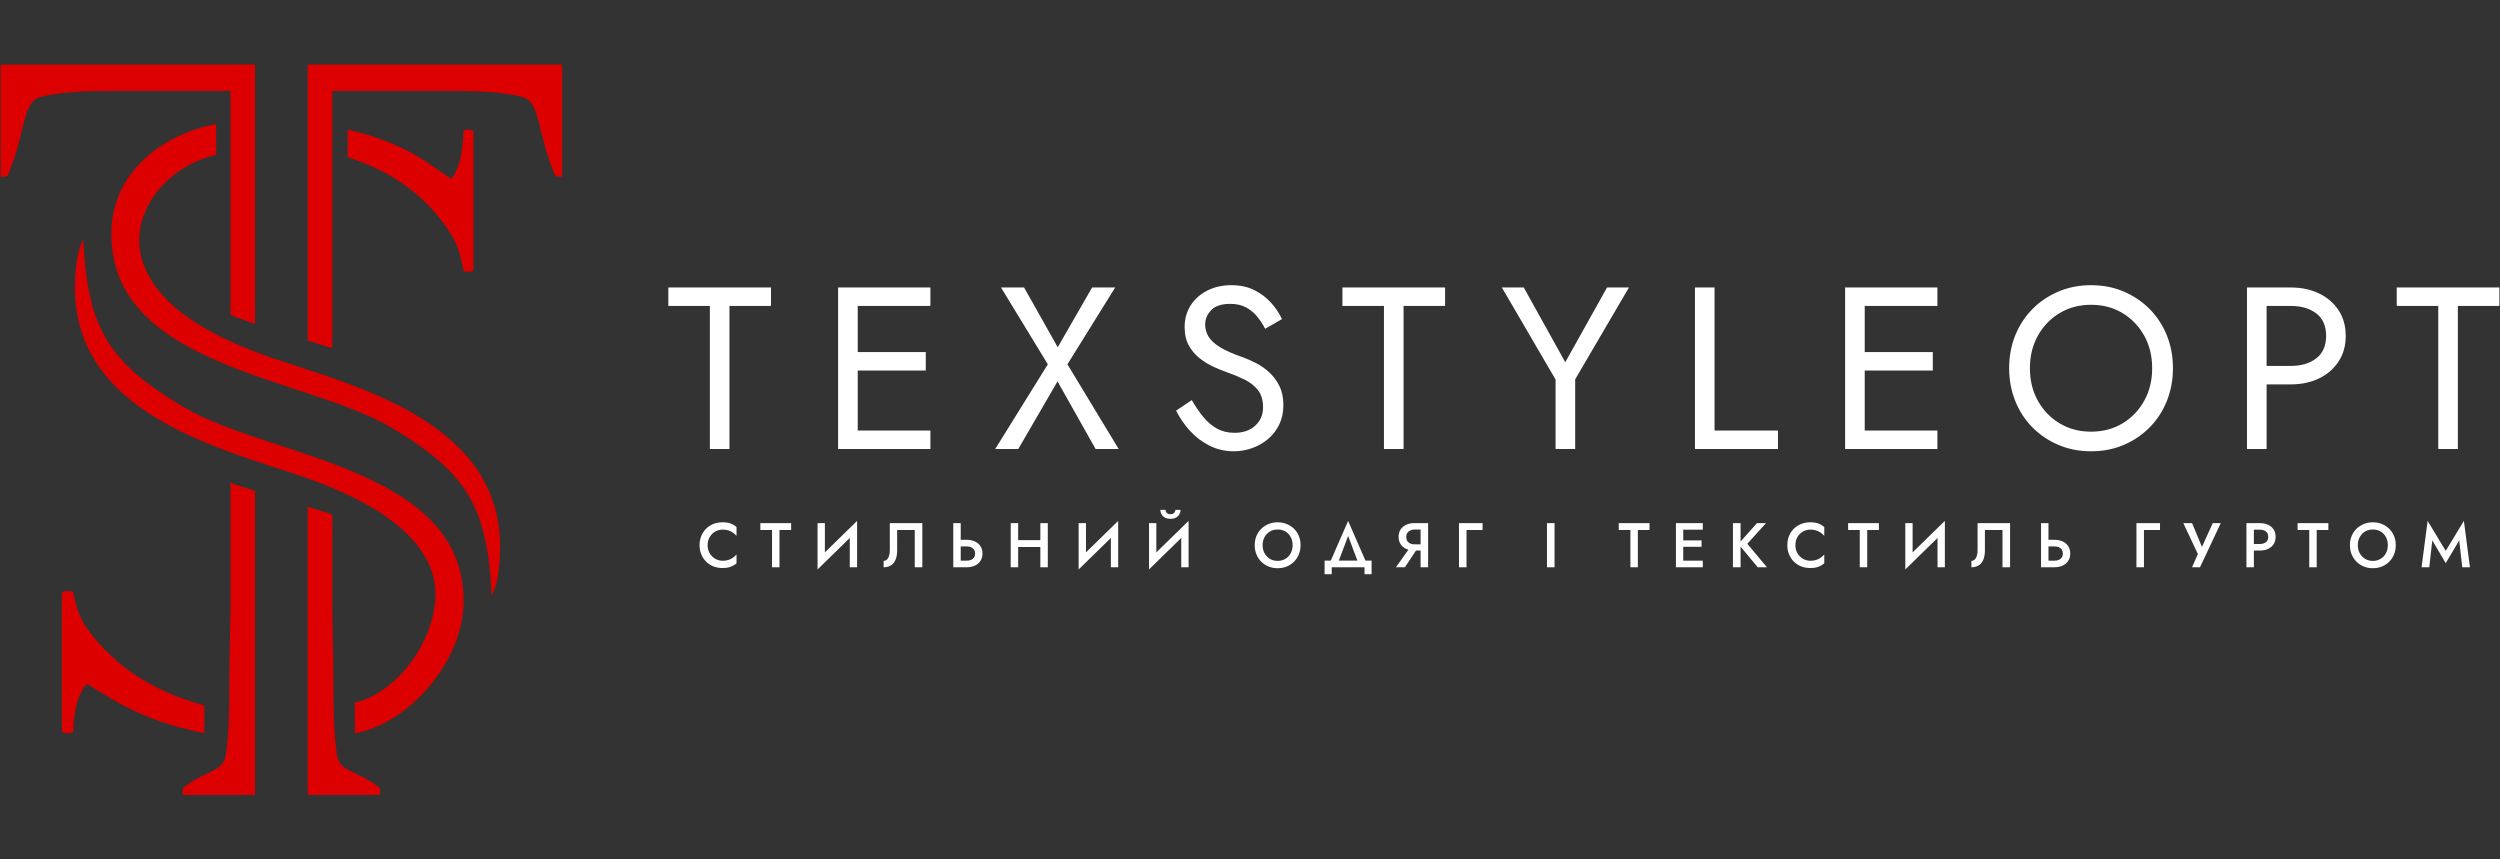 <?xml version="1.0" encoding="UTF-8"?>
<!DOCTYPE svg PUBLIC "-//W3C//DTD SVG 1.1//EN" "http://www.w3.org/Graphics/SVG/1.1/DTD/svg11.dtd">
<!-- Creator: CorelDRAW X7 -->
<svg xmlns="http://www.w3.org/2000/svg" xml:space="preserve" width="1024px" height="352px" version="1.1" style="shape-rendering:geometricPrecision; text-rendering:geometricPrecision; image-rendering:optimizeQuality; fill-rule:evenodd; clip-rule:evenodd"
viewBox="0 0 102400 35200"
 xmlns:xlink="http://www.w3.org/1999/xlink">
 <rect x="0" y="0" width="102400" height="35200" fill="#333333" stroke="none"/>
 <defs>
  <style type="text/css">
   <![CDATA[
    .fil0 {fill:#DD0000}
    .fil1 {fill:white}
   ]]>
  </style>
 </defs>
 <g id="Layer_x0020_1">
  <path class="fil0" d="M3161 10597c-904,5840 4907,7509 8779,8773 2418,789 5035,2003 5744,4032 685,1960 -1056,4895 -3150,5375l1 1264c2284,-438 4354,-2948 4449,-5218 235,-5630 -7874,-6063 -11363,-8094 -3261,-1899 -4037,-3368 -4210,-6930 -142,277 -208,523 -250,798zm6406 -7955l-91 0 -2 0 -9439 0c-5,0 -10,5 -10,10l0 4578c0,5 5,10 10,10 178,0 256,1 295,-93 20,-49 41,-97 60,-144 675,-1667 526,-2851 1290,-3037 759,-185 1517,-230 2680,-239l5080 0 0 9175c329,130 666,252 1006,369l0 -10593c0,-19 -16,-36 -36,-36l-843 0zm-127 17130l0 5190c-21,1048 -45,2098 -45,3146 -5,1194 -31,1972 -136,2752 -105,783 -702,630 -1645,1323 -27,20 -54,42 -81,62 -54,39 -53,120 -53,303 0,5 3,9 5,9l1989 0 2 0 599 0 0 0 335 0c20,0 36,-16 36,-35l0 -12422c-342,-110 -680,-195 -1006,-328zm4171 1296l0 3894c20,1048 44,2098 44,3146 6,1194 31,1972 136,2752 105,783 703,630 1645,1323 27,20 54,42 82,62 53,39 52,120 52,303 0,5 -2,9 -5,9l-1989 0 -1 0 -599 0 -1 0 -335 0c-19,0 -36,-16 -36,-35l0 -11761c328,78 665,220 1007,307zm630 -14626c1790,562 3201,1545 4216,3124 392,610 469,1275 515,1454 0,59 49,108 108,108l203 0c59,0 108,-49 108,-108l0 -73 0 -4837 0 -687c0,-59 -49,-107 -108,-107l-203 0c-59,0 -108,48 -108,107l0 297c-63,302 -25,942 -473,1607 -803,-482 -1757,-1454 -4258,-2018l0 1133zm-5872 22456c-2028,-562 -3627,-1545 -4776,-3123 -445,-611 -532,-1276 -584,-1455 0,-59 -55,-108 -122,-108l-231 0c-67,0 -122,49 -122,108l0 73 0 4837 0 687c0,59 55,107 122,107l231 0c67,0 122,-48 122,-107l0 -297c71,-302 29,-942 535,-1607 910,482 1991,1454 4825,2017l0 -1132zm12022 -5307c903,-5840 -4908,-7509 -8780,-8773 -2417,-789 -5035,-2003 -5744,-4032 -685,-1960 893,-3964 2987,-4444l-1 -1264c-2284,439 -4191,2017 -4286,4287 -235,5630 7875,6063 11363,8094 3262,1899 4038,3368 4210,6930 143,-277 208,-523 251,-798zm-7787 -9639c342,103 679,206 1007,309l0 -10534 5080 0c1163,9 1920,54 2680,239 763,186 614,1370 1289,3037 19,47 41,95 61,144 38,94 117,93 295,93 5,0 9,-5 9,-10l0 -4578c0,-5 -4,-10 -9,-10l-9440 0 -1 0 -92 0 -843 0c-19,0 -36,17 -36,36l0 11274z"/>
  <g id="_2695142163152">
   <path class="fil1" d="M98170 12531l1701 0 0 5859 803 0 0 -5859 1701 0 0 -756 -4205 0 0 756zm-70795 0l1701 0 0 5859 803 0 0 -5859 1701 0 0 -756 -4205 0 0 756zm6954 -756l0 6615 445 0 359 0 2976 0 0 -756 -2976 0 0 -2457 2787 0 0 -756 -2787 0 0 -1890 2976 0 0 -756 -2976 0 -359 0 -445 0zm10404 0l-1408 2448 -1379 -2448 -945 0 1918 3147 -2154 3468 945 0 1606 -2769 1559 2769 945 0 -2098 -3468 1956 -3147 -945 0zm4083 4612l-643 434c145,290 332,563 562,818 230,255 498,460 803,614 306,154 638,232 997,232 265,0 518,-45 761,-133 243,-88 460,-214 652,-378 192,-164 343,-362 454,-595 110,-233 165,-495 165,-784 0,-303 -54,-563 -161,-780 -107,-217 -244,-403 -411,-558 -167,-154 -348,-282 -543,-382 -195,-101 -381,-183 -558,-246 -384,-132 -688,-266 -911,-402 -224,-135 -383,-280 -478,-434 -94,-154 -141,-323 -141,-506 0,-214 81,-408 245,-581 164,-173 425,-260 785,-260 258,0 477,51 656,151 180,101 333,230 459,388 126,157 229,318 311,482l690 -397c-107,-233 -255,-455 -444,-666 -189,-211 -417,-385 -685,-520 -268,-135 -581,-203 -940,-203 -372,0 -703,74 -992,222 -290,148 -517,351 -681,609 -164,259 -245,552 -245,879 0,303 58,558 174,766 117,208 267,382 449,524 183,142 375,258 577,350 201,91 384,165 548,222 252,88 490,187 713,297 224,111 405,254 544,430 138,177 207,413 207,709 0,302 -107,551 -321,746 -214,196 -498,293 -850,293 -265,0 -501,-56 -709,-170 -208,-113 -395,-271 -562,-472 -167,-202 -326,-435 -477,-699zm6170 -3856l1701 0 0 5859 803 0 0 -5859 1701 0 0 -756 -4205 0 0 756zm10838 -756l-1710 3062 -1701 -3062 -897 0 2201 3771 0 2844 803 0 0 -2854 2202 -3761 -898 0zm3601 0l0 6615 3401 0 0 -756 -2598 0 0 -5859 -803 0zm6151 0l0 6615 444 0 359 0 2977 0 0 -756 -2977 0 0 -2457 2788 0 0 -756 -2788 0 0 -1890 2977 0 0 -756 -2977 0 -359 0 -444 0zm6719 3308c0,478 83,926 250,1341 167,416 402,777 704,1082 302,306 659,545 1068,719 409,173 854,260 1332,260 486,0 931,-87 1337,-260 407,-174 761,-413 1064,-719 302,-305 537,-666 704,-1082 166,-415 250,-863 250,-1341 0,-485 -84,-934 -250,-1347 -167,-413 -402,-772 -704,-1077 -303,-306 -657,-545 -1064,-718 -406,-174 -851,-260 -1337,-260 -478,0 -923,86 -1332,260 -409,173 -766,412 -1068,718 -302,305 -537,664 -704,1077 -167,413 -250,862 -250,1347zm850 0c0,-498 109,-942 326,-1333 217,-390 515,-699 893,-926 378,-227 807,-340 1285,-340 486,0 915,113 1290,340 375,227 671,536 889,926 217,391 325,835 325,1333 0,497 -108,942 -325,1332 -218,391 -514,699 -889,926 -375,227 -804,340 -1290,340 -478,0 -907,-113 -1285,-340 -378,-227 -676,-535 -893,-926 -217,-390 -326,-835 -326,-1332zm8892 -3308l0 6615 803 0 0 -2646 993 0c428,0 811,-80 1148,-241 337,-160 604,-391 803,-690 198,-299 297,-650 297,-1053 0,-410 -99,-763 -297,-1059 -199,-296 -466,-524 -803,-685 -337,-160 -720,-241 -1148,-241l-993 0 -359 0 -444 0zm803 3213l0 -2457 993 0c428,0 776,103 1044,307 267,205 401,512 401,922 0,403 -134,709 -401,916 -268,208 -616,312 -1044,312l-993 0z"/>
   <path class="fil1" d="M63364 21427l0 1808 310 0 0 -1808 -310 0zm-34380 904c0,-130 29,-242 87,-337 58,-96 133,-170 226,-223 93,-52 195,-78 305,-78 86,0 164,11 234,33 70,23 132,53 187,92 55,39 103,82 145,131l0 -362c-74,-64 -156,-112 -245,-145 -88,-33 -199,-49 -332,-49 -132,0 -255,23 -370,68 -115,46 -214,111 -298,194 -85,84 -150,183 -198,297 -47,115 -71,241 -71,379 0,136 24,261 71,376 48,114 113,213 198,298 84,84 183,149 298,194 115,45 238,67 370,67 133,0 244,-16 332,-49 89,-33 171,-80 245,-142l0 -365c-42,50 -90,95 -145,133 -55,39 -117,70 -187,92 -70,23 -148,34 -234,34 -110,0 -212,-27 -305,-80 -93,-54 -168,-128 -226,-224 -58,-95 -87,-207 -87,-334zm2160 -623l478 0 0 1527 305 0 0 -1527 478 0 0 -281 -1261 0 0 281zm3663 327l0 1200 300 0 0 -1899 -1320 1289 0 -1198 -300 0 0 1898 1320 -1290zm2971 -608l-1331 0 0 1108c0,64 -5,122 -16,175 -12,54 -28,100 -50,140 -21,40 -47,70 -78,92 -31,21 -67,32 -109,32l0 261c126,0 230,-29 311,-85 82,-57 143,-137 182,-239 40,-103 60,-221 60,-355l0 -848 721 0 0 1527 310 0 0 -1808zm1573 953l240 0c71,0 132,11 183,32 52,22 92,54 122,98 29,44 44,98 44,162 0,65 -15,120 -44,164 -30,44 -70,76 -122,98 -51,21 -112,32 -183,32l-240 0 0 -586zm-124 855l124 0 240 0c133,0 247,-23 343,-69 97,-45 172,-110 227,-195 54,-84 81,-184 81,-299 0,-116 -27,-215 -81,-299 -55,-83 -130,-148 -227,-193 -96,-46 -210,-69 -343,-69l-240 0 0 -684 -305 0 0 1808 181 0zm2172 -1808l0 1808 305 0 0 -829 909 0 0 829 305 0 0 -1808 -305 0 0 697 -909 0 0 -697 -305 0zm4102 608l0 1200 300 0 0 -1899 -1320 1289 0 -1198 -300 0 0 1898 1320 -1290zm2025 -1151c0,62 16,122 47,178 31,57 78,103 141,137 62,35 139,52 228,52 92,0 168,-17 229,-52 61,-34 107,-80 138,-137 31,-56 47,-116 47,-178l-212 0c0,26 -7,52 -20,79 -13,27 -34,50 -64,70 -30,20 -70,29 -118,29 -50,0 -90,-9 -120,-29 -30,-20 -51,-43 -64,-70 -13,-27 -20,-53 -20,-79l-212 0zm1158 452l-1321 1289 0 -1198 -299 0 0 1898 1320 -1290 0 1200 300 0 0 -1899zm2709 995c0,134 24,259 70,374 47,116 112,215 196,300 85,84 184,150 299,198 114,47 239,71 373,71 138,0 264,-24 377,-71 114,-48 213,-114 297,-198 85,-85 150,-184 196,-300 47,-115 70,-240 70,-374 0,-136 -23,-261 -70,-375 -46,-113 -112,-212 -197,-296 -85,-83 -185,-148 -299,-196 -113,-47 -238,-71 -374,-71 -133,0 -256,24 -371,71 -114,48 -214,113 -299,196 -86,84 -151,183 -198,296 -46,114 -70,239 -70,375zm323 0c0,-124 27,-235 80,-332 54,-97 126,-174 218,-229 93,-55 198,-82 317,-82 122,0 230,27 322,82 92,55 164,132 215,229 52,97 78,208 78,332 0,124 -27,234 -79,330 -53,97 -125,173 -217,229 -92,56 -199,84 -319,84 -119,0 -224,-28 -317,-84 -92,-56 -164,-132 -218,-229 -53,-96 -80,-206 -80,-330zm4175 904l0 284 289 0 0 -558 -253 0 -708 -1625 -710 1625 -254 0 0 558 292 0 0 -284 1344 0zm-293 -274l-758 0 379 -1010 379 1010zm2713 -1534l-124 0 -253 0c-129,0 -243,23 -341,69 -98,47 -174,112 -227,195 -54,84 -80,183 -80,296 0,114 26,213 80,297 53,85 129,150 227,197 30,14 61,26 94,36l-510 718 367 0 457 -685 186 0 0 685 308 0 0 -1808 -184 0zm-124 870l-240 0c-69,0 -130,-11 -182,-35 -53,-23 -94,-57 -123,-103 -29,-46 -44,-100 -44,-164 0,-66 15,-121 44,-165 29,-45 70,-80 123,-104 52,-24 113,-36 182,-36l240 0 0 607zm1573 -870l0 1808 308 0 0 -1527 658 0 0 -281 -966 0zm6543 281l478 0 0 1527 305 0 0 -1527 478 0 0 -281 -1261 0 0 281zm2343 -281l0 1808 189 0 110 0 801 0 0 -269 -801 0 0 -568 750 0 0 -264 -750 0 0 -439 801 0 0 -268 -801 0 -110 0 -189 0zm3319 0l-671 753 0 -753 -313 0 0 1808 313 0 0 -845 702 845 378 0 -804 -961 765 -847 -370 0zm1574 904c0,-130 28,-242 86,-337 58,-96 133,-170 226,-223 93,-52 195,-78 305,-78 86,0 164,11 234,33 69,23 132,53 187,92 55,39 103,82 145,131l0 -362c-75,-64 -156,-112 -245,-145 -88,-33 -199,-49 -331,-49 -133,0 -257,23 -371,68 -115,46 -214,111 -298,194 -85,84 -151,183 -198,297 -47,115 -71,241 -71,379 0,136 24,261 71,376 47,114 113,213 198,298 84,84 183,149 298,194 114,45 238,67 371,67 132,0 243,-16 331,-49 89,-33 170,-80 245,-142l0 -365c-42,50 -90,95 -145,133 -55,39 -118,70 -187,92 -70,23 -148,34 -234,34 -110,0 -212,-27 -305,-80 -93,-54 -168,-128 -226,-224 -58,-95 -86,-207 -86,-334zm2159 -623l478 0 0 1527 305 0 0 -1527 478 0 0 -281 -1261 0 0 281zm3663 327l0 1200 300 0 0 -1899 -1321 1289 0 -1198 -299 0 0 1898 1320 -1290zm2971 -608l-1331 0 0 1108c0,64 -5,122 -17,175 -11,54 -27,100 -49,140 -21,40 -47,70 -78,92 -31,21 -68,32 -109,32l0 261c126,0 229,-29 311,-85 82,-57 143,-137 182,-239 40,-103 60,-221 60,-355l0 -848 721 0 0 1527 310 0 0 -1808zm1573 953l240 0c71,0 132,11 183,32 52,22 92,54 122,98 29,44 44,98 44,162 0,65 -15,120 -44,164 -30,44 -70,76 -122,98 -51,21 -112,32 -183,32l-240 0 0 -586zm-124 855l124 0 240 0c133,0 247,-23 343,-69 97,-45 172,-110 227,-195 54,-84 81,-184 81,-299 0,-116 -27,-215 -81,-299 -55,-83 -130,-148 -227,-193 -96,-46 -210,-69 -343,-69l-240 0 0 -684 -305 0 0 1808 181 0zm3727 -1808l0 1808 308 0 0 -1527 658 0 0 -281 -966 0zm3454 0l-328 0 -442 974 -406 -974 -358 0 596 1265 -238 543 326 0 850 -1808zm1356 268l240 0c105,0 190,25 253,74 64,49 96,122 96,218 0,97 -32,170 -96,220 -63,50 -148,75 -253,75l-240 0 0 -587zm0 855l240 0c133,0 247,-22 344,-68 96,-46 172,-111 226,-195 54,-85 81,-185 81,-300 0,-115 -27,-215 -81,-298 -54,-84 -130,-148 -226,-194 -97,-45 -211,-68 -344,-68l-240 0 -124 0 -181 0 0 1808 305 0 0 -685zm1790 -842l478 0 0 1527 305 0 0 -1527 478 0 0 -281 -1261 0 0 281zm2144 623c0,134 23,259 70,374 46,116 112,215 196,300 85,84 184,150 299,198 114,47 238,71 373,71 138,0 263,-24 377,-71 114,-48 213,-114 297,-198 85,-85 150,-184 196,-300 47,-115 70,-240 70,-374 0,-136 -23,-261 -70,-375 -46,-113 -112,-212 -197,-296 -85,-83 -185,-148 -299,-196 -113,-47 -238,-71 -374,-71 -133,0 -256,24 -371,71 -114,48 -214,113 -299,196 -86,84 -152,183 -198,296 -47,114 -70,239 -70,375zm323 0c0,-124 27,-235 80,-332 54,-97 126,-174 218,-229 93,-55 198,-82 317,-82 122,0 229,27 322,82 92,55 163,132 215,229 52,97 78,208 78,332 0,124 -27,234 -79,330 -53,97 -125,173 -217,229 -92,56 -199,84 -319,84 -119,0 -224,-28 -317,-84 -92,-56 -164,-132 -218,-229 -53,-96 -80,-206 -80,-330zm3051 -197l550 933 553 -933 124 1101 315 0 -248 -1899 -744 1227 -741 -1227 -249 1899 316 0 124 -1101z"/>
  </g>
 </g>
</svg>
